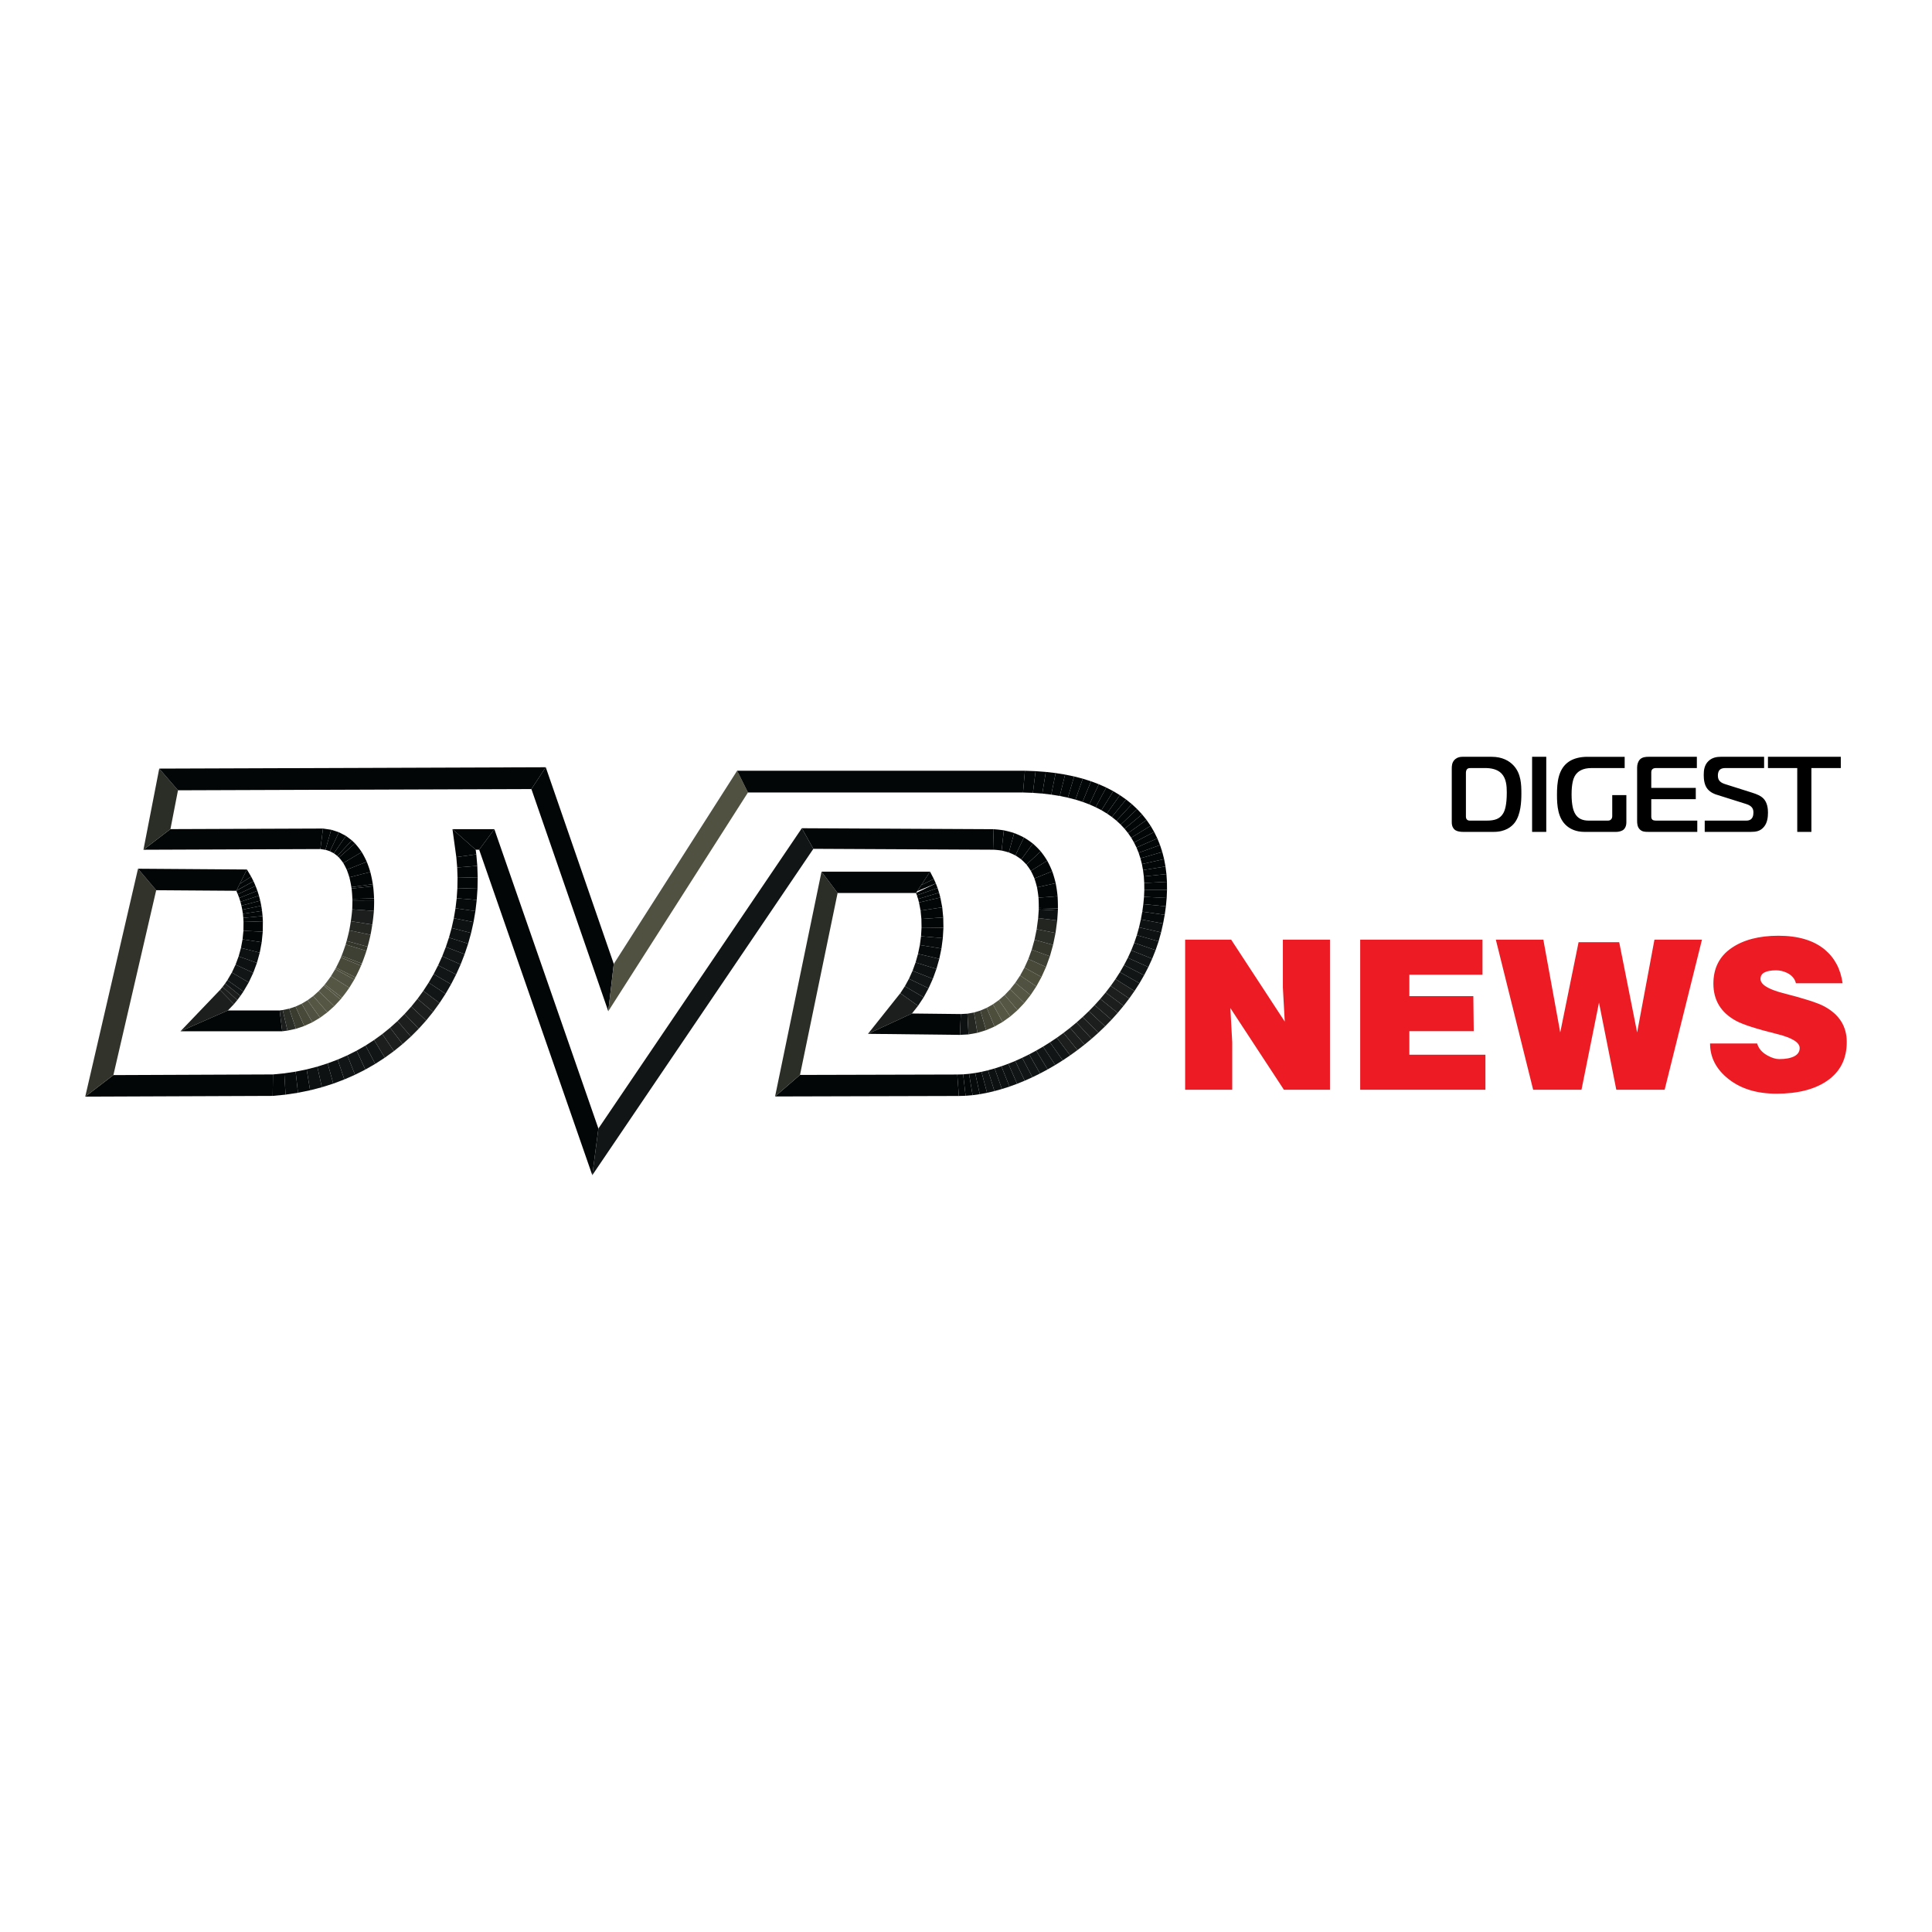 <?xml version="1.0" encoding="utf-8"?>
<!-- Generator: Adobe Illustrator 13.0.0, SVG Export Plug-In . SVG Version: 6.00 Build 14948)  -->
<!DOCTYPE svg PUBLIC "-//W3C//DTD SVG 1.0//EN" "http://www.w3.org/TR/2001/REC-SVG-20010904/DTD/svg10.dtd">
<svg version="1.0" id="Layer_1" xmlns="http://www.w3.org/2000/svg" xmlns:xlink="http://www.w3.org/1999/xlink" x="0px" y="0px"
	 width="192.756px" height="192.756px" viewBox="0 0 192.756 192.756" enable-background="new 0 0 192.756 192.756"
	 xml:space="preserve">
<g>
	<polygon fill-rule="evenodd" clip-rule="evenodd" fill="#FFFFFF" points="0,0 192.756,0 192.756,192.756 0,192.756 0,0 	"/>
	<path fill-rule="evenodd" clip-rule="evenodd" fill="#ED1C24" d="M122.836,93.753l5.344,8.17l-0.188-3.41v-4.76h4.699v14.969
		h-4.596l-5.343-8.15l0.188,3.41v4.74h-4.699V93.753H122.836L122.836,93.753z M148.201,108.723h-12.495V93.753h12.203v3.493h-7.297
		v2.141h6.383l0.041,3.494h-6.424v2.35h7.589V108.723L148.201,108.723z M161.549,94.003l1.788,9.003l1.726-9.252h4.74l-3.722,14.969
		h-4.823l-1.726-8.691l-1.747,8.691h-4.823l-3.722-14.969h4.74l1.685,9.252l1.829-9.003H161.549L161.549,94.003z M177.516,105.666
		c0.638,0,1.137-0.094,1.497-0.281c0.36-0.186,0.541-0.461,0.541-0.82c0-0.555-0.742-1.02-2.226-1.393
		c-2.078-0.514-3.457-0.957-4.137-1.332c-1.497-0.816-2.245-2.051-2.245-3.699c0-1.539,0.596-2.721,1.788-3.545
		c1.191-0.825,2.758-1.237,4.698-1.237c1.968,0,3.507,0.458,4.615,1.373c0.998,0.832,1.594,1.954,1.788,3.367h-4.657
		c-0.11-0.457-0.408-0.803-0.894-1.039c-0.347-0.166-0.707-0.25-1.081-0.25c-1.04,0-1.56,0.285-1.56,0.853
		c0,0.555,0.741,1.025,2.225,1.414c2.121,0.539,3.5,0.982,4.138,1.33c1.497,0.805,2.245,1.988,2.245,3.555
		c0,1.678-0.651,2.967-1.954,3.867c-1.247,0.859-2.932,1.289-5.052,1.289c-1.955,0-3.549-0.484-4.782-1.455
		s-1.851-2.156-1.851-3.555h4.699c0.138,0.498,0.484,0.9,1.039,1.205C176.781,105.549,177.169,105.666,177.516,105.666
		L177.516,105.666z"/>
	<polygon fill-rule="evenodd" clip-rule="evenodd" fill="#030607" points="35.1,83.841 33.659,85.402 33.82,85.557 35.415,84.145 
		35.1,83.841 	"/>
	<polygon fill-rule="evenodd" clip-rule="evenodd" fill="#030607" points="34.517,83.399 33.309,85.136 33.659,85.402 35.1,83.841 
		34.517,83.399 	"/>
	<polygon fill-rule="evenodd" clip-rule="evenodd" fill="#030607" points="33.818,83.034 32.916,84.93 33.309,85.136 34.517,83.399 
		33.818,83.034 	"/>
	<polygon fill-rule="evenodd" clip-rule="evenodd" fill="#030607" points="33.045,82.784 32.471,84.787 32.916,84.93 33.818,83.034 
		33.045,82.784 	"/>
	<polygon fill-rule="evenodd" clip-rule="evenodd" fill="#030607" points="32.224,82.664 31.965,84.712 32.471,84.787 
		33.045,82.784 32.224,82.664 	"/>
	<polygon fill-rule="evenodd" clip-rule="evenodd" fill="#030607" points="17.004,82.721 14.311,84.78 31.965,84.712 32.224,82.664 
		17.004,82.721 	"/>
	<polygon fill-rule="evenodd" clip-rule="evenodd" fill="#2B2E27" points="17.758,78.847 15.886,76.684 14.311,84.78 17.004,82.721 
		17.758,78.847 	"/>
	<polygon fill-rule="evenodd" clip-rule="evenodd" fill="#030607" points="53.018,78.723 54.451,76.548 15.886,76.684 
		17.758,78.847 53.018,78.723 	"/>
	<polygon fill-rule="evenodd" clip-rule="evenodd" fill="#030607" points="60.687,100.893 61.237,96.168 54.451,76.548 
		53.018,78.723 60.687,100.893 	"/>
	<polygon fill-rule="evenodd" clip-rule="evenodd" fill="#505140" points="74.623,79.066 73.542,76.897 61.237,96.168 
		60.687,100.893 74.623,79.066 	"/>
	<polygon fill-rule="evenodd" clip-rule="evenodd" fill="#030607" points="102.068,79.067 102.257,76.898 73.542,76.897 
		74.623,79.066 102.068,79.067 	"/>
	<polygon fill-rule="evenodd" clip-rule="evenodd" fill="#030607" points="103.055,79.103 103.32,76.938 102.257,76.898 
		102.068,79.067 103.055,79.103 	"/>
	<polygon fill-rule="evenodd" clip-rule="evenodd" fill="#030607" points="103.992,79.174 104.343,77.014 103.32,76.938 
		103.055,79.103 103.992,79.174 	"/>
	<polygon fill-rule="evenodd" clip-rule="evenodd" fill="#030607" points="104.885,79.278 105.325,77.128 104.343,77.014 
		103.992,79.174 104.885,79.278 	"/>
	<polygon fill-rule="evenodd" clip-rule="evenodd" fill="#030607" points="105.735,79.414 106.268,77.279 105.325,77.128 
		104.885,79.278 105.735,79.414 	"/>
	<polygon fill-rule="evenodd" clip-rule="evenodd" fill="#030607" points="106.539,79.581 107.17,77.467 106.268,77.279 
		105.735,79.414 106.539,79.581 	"/>
	<polygon fill-rule="evenodd" clip-rule="evenodd" fill="#030607" points="107.298,79.778 108.031,77.69 107.17,77.467 
		106.539,79.581 107.298,79.778 	"/>
	<polygon fill-rule="evenodd" clip-rule="evenodd" fill="#030607" points="108.011,80.002 108.853,77.95 108.031,77.69 
		107.298,79.778 108.011,80.002 	"/>
	<polygon fill-rule="evenodd" clip-rule="evenodd" fill="#030607" points="108.684,80.256 109.634,78.244 108.853,77.95 
		108.011,80.002 108.684,80.256 	"/>
	<polygon fill-rule="evenodd" clip-rule="evenodd" fill="#030607" points="109.31,80.534 110.374,78.572 109.634,78.244 
		108.684,80.256 109.31,80.534 	"/>
	<polygon fill-rule="evenodd" clip-rule="evenodd" fill="#030607" points="109.893,80.836 111.073,78.936 110.374,78.572 
		109.31,80.534 109.893,80.836 	"/>
	<polygon fill-rule="evenodd" clip-rule="evenodd" fill="#030607" points="110.434,81.163 111.731,79.333 111.073,78.936 
		109.893,80.836 110.434,81.163 	"/>
	<polygon fill-rule="evenodd" clip-rule="evenodd" fill="#030607" points="110.933,81.511 112.349,79.763 111.731,79.333 
		110.434,81.163 110.933,81.511 	"/>
	<polygon fill-rule="evenodd" clip-rule="evenodd" fill="#030607" points="111.394,81.882 112.924,80.226 112.349,79.763 
		110.933,81.511 111.394,81.882 	"/>
	<polygon fill-rule="evenodd" clip-rule="evenodd" fill="#030607" points="111.814,82.274 113.456,80.722 112.924,80.226 
		111.394,81.882 111.814,82.274 	"/>
	<polygon fill-rule="evenodd" clip-rule="evenodd" fill="#030607" points="112.199,82.688 113.945,81.248 113.456,80.722 
		111.814,82.274 112.199,82.688 	"/>
	<polygon fill-rule="evenodd" clip-rule="evenodd" fill="#030607" points="112.547,83.121 114.392,81.804 113.945,81.248 
		112.199,82.688 112.547,83.121 	"/>
	<polygon fill-rule="evenodd" clip-rule="evenodd" fill="#030607" points="112.861,83.578 114.795,82.39 114.392,81.804 
		112.547,83.121 112.861,83.578 	"/>
	<polygon fill-rule="evenodd" clip-rule="evenodd" fill="#030607" points="113.14,84.056 115.152,83.003 114.795,82.39 
		112.861,83.578 113.14,84.056 	"/>
	<polygon fill-rule="evenodd" clip-rule="evenodd" fill="#030607" points="113.388,84.559 115.467,83.644 115.152,83.003 
		113.14,84.056 113.388,84.559 	"/>
	<polygon fill-rule="evenodd" clip-rule="evenodd" fill="#030607" points="113.601,85.084 115.736,84.309 115.467,83.644 
		113.388,84.559 113.601,85.084 	"/>
	<polygon fill-rule="evenodd" clip-rule="evenodd" fill="#030607" points="113.78,85.636 115.962,84.999 115.736,84.309 
		113.601,85.084 113.78,85.636 	"/>
	<polygon fill-rule="evenodd" clip-rule="evenodd" fill="#030607" points="113.928,86.212 116.144,85.712 115.962,84.999 
		113.78,85.636 113.928,86.212 	"/>
	<polygon fill-rule="evenodd" clip-rule="evenodd" fill="#030607" points="114.039,86.812 116.281,86.448 116.144,85.712 
		113.928,86.212 114.039,86.812 	"/>
	<polygon fill-rule="evenodd" clip-rule="evenodd" fill="#030607" points="114.118,87.441 116.376,87.204 116.281,86.448 
		114.039,86.812 114.118,87.441 	"/>
	<polygon fill-rule="evenodd" clip-rule="evenodd" fill="#030607" points="114.16,88.096 116.427,87.98 116.376,87.204 
		114.118,87.441 114.16,88.096 	"/>
	<polygon fill-rule="evenodd" clip-rule="evenodd" fill="#030607" points="114.168,88.772 116.435,88.777 116.427,87.98 
		114.16,88.096 114.168,88.772 	"/>
	<polygon fill-rule="evenodd" clip-rule="evenodd" fill="#030607" points="114.138,89.477 116.4,89.592 116.435,88.777 
		114.168,88.772 114.138,89.477 	"/>
	<polygon fill-rule="evenodd" clip-rule="evenodd" fill="#030607" points="114.07,90.207 116.323,90.424 116.4,89.592 
		114.138,89.477 114.07,90.207 	"/>
	<polygon fill-rule="evenodd" clip-rule="evenodd" fill="#060A0A" points="113.966,90.955 116.205,91.275 116.323,90.424 
		114.07,90.207 113.966,90.955 	"/>
	<polygon fill-rule="evenodd" clip-rule="evenodd" fill="#060A0A" points="113.822,91.729 116.044,92.142 116.205,91.275 
		113.966,90.955 113.822,91.729 	"/>
	<polygon fill-rule="evenodd" clip-rule="evenodd" fill="#0D1111" points="113.643,92.52 115.842,93.028 116.044,92.142 
		113.822,91.729 113.643,92.52 	"/>
	<polygon fill-rule="evenodd" clip-rule="evenodd" fill="#0D1111" points="113.423,93.305 115.593,93.919 115.842,93.028 
		113.643,92.52 113.423,93.305 	"/>
	<polygon fill-rule="evenodd" clip-rule="evenodd" fill="#0D1111" points="113.164,94.067 115.296,94.794 115.593,93.919 
		113.423,93.305 113.164,94.067 	"/>
	<polygon fill-rule="evenodd" clip-rule="evenodd" fill="#111515" points="112.863,94.821 114.954,95.65 115.296,94.794 
		113.164,94.067 112.863,94.821 	"/>
	<polygon fill-rule="evenodd" clip-rule="evenodd" fill="#111515" points="112.524,95.559 114.57,96.487 114.954,95.65 
		112.863,94.821 112.524,95.559 	"/>
	<polygon fill-rule="evenodd" clip-rule="evenodd" fill="#111515" points="112.148,96.284 114.146,97.303 114.57,96.487 
		112.524,95.559 112.148,96.284 	"/>
	<polygon fill-rule="evenodd" clip-rule="evenodd" fill="#111515" points="111.736,96.995 113.686,98.1 114.146,97.303 
		112.148,96.284 111.736,96.995 	"/>
	<polygon fill-rule="evenodd" clip-rule="evenodd" fill="#111515" points="111.294,97.684 113.188,98.873 113.686,98.1 
		111.736,96.995 111.294,97.684 	"/>
	<polygon fill-rule="evenodd" clip-rule="evenodd" fill="#1B1E1C" points="110.815,98.363 112.659,99.625 113.188,98.873 
		111.294,97.684 110.815,98.363 	"/>
	<polygon fill-rule="evenodd" clip-rule="evenodd" fill="#1B1E1C" points="110.312,99.02 112.098,100.355 112.659,99.625 
		110.815,98.363 110.312,99.02 	"/>
	<polygon fill-rule="evenodd" clip-rule="evenodd" fill="#1B1E1C" points="109.775,99.66 111.509,101.061 112.098,100.355 
		110.312,99.02 109.775,99.66 	"/>
	<polygon fill-rule="evenodd" clip-rule="evenodd" fill="#1B1E1C" points="109.215,100.281 110.894,101.742 111.509,101.061 
		109.775,99.66 109.215,100.281 	"/>
	<polygon fill-rule="evenodd" clip-rule="evenodd" fill="#1B1E1C" points="108.632,100.881 110.254,102.4 110.894,101.742 
		109.215,100.281 108.632,100.881 	"/>
	<polygon fill-rule="evenodd" clip-rule="evenodd" fill="#1B1E1C" points="108.023,101.463 109.592,103.031 110.254,102.4 
		108.632,100.881 108.023,101.463 	"/>
	<polygon fill-rule="evenodd" clip-rule="evenodd" fill="#1B1E1C" points="107.402,102.014 108.91,103.639 109.592,103.031 
		108.023,101.463 107.402,102.014 	"/>
	<polygon fill-rule="evenodd" clip-rule="evenodd" fill="#1B1E1C" points="106.76,102.547 108.212,104.217 108.91,103.639 
		107.402,102.014 106.76,102.547 	"/>
	<polygon fill-rule="evenodd" clip-rule="evenodd" fill="#1B1E1C" points="106.106,103.053 107.497,104.77 108.212,104.217 
		106.76,102.547 106.106,103.053 	"/>
	<polygon fill-rule="evenodd" clip-rule="evenodd" fill="#1B1E1C" points="105.437,103.535 106.77,105.295 107.497,104.77 
		106.106,103.053 105.437,103.535 	"/>
	<polygon fill-rule="evenodd" clip-rule="evenodd" fill="#111515" points="104.756,103.992 106.03,105.791 106.77,105.295 
		105.437,103.535 104.756,103.992 	"/>
	<polygon fill-rule="evenodd" clip-rule="evenodd" fill="#111515" points="104.068,104.422 105.282,106.258 106.03,105.791 
		104.756,103.992 104.068,104.422 	"/>
	<polygon fill-rule="evenodd" clip-rule="evenodd" fill="#111515" points="103.378,104.82 104.526,106.695 105.282,106.258 
		104.068,104.422 103.378,104.82 	"/>
	<polygon fill-rule="evenodd" clip-rule="evenodd" fill="#111515" points="102.679,105.195 103.767,107.102 104.526,106.695 
		103.378,104.82 102.679,105.195 	"/>
	<polygon fill-rule="evenodd" clip-rule="evenodd" fill="#111515" points="101.982,105.537 103.004,107.477 103.767,107.102 
		102.679,105.195 101.982,105.537 	"/>
	<polygon fill-rule="evenodd" clip-rule="evenodd" fill="#111515" points="101.289,105.85 102.239,107.82 103.004,107.477 
		101.982,105.537 101.289,105.85 	"/>
	<polygon fill-rule="evenodd" clip-rule="evenodd" fill="#111515" points="100.599,106.131 101.477,108.131 102.239,107.82 
		101.289,105.85 100.599,106.131 	"/>
	<polygon fill-rule="evenodd" clip-rule="evenodd" fill="#0D1111" points="99.909,106.381 100.718,108.408 101.477,108.131 
		100.599,106.131 99.909,106.381 	"/>
	<polygon fill-rule="evenodd" clip-rule="evenodd" fill="#0D1111" points="99.238,106.598 99.963,108.65 100.718,108.408 
		99.909,106.381 99.238,106.598 	"/>
	<polygon fill-rule="evenodd" clip-rule="evenodd" fill="#0D1111" points="98.572,106.783 99.217,108.859 99.963,108.65 
		99.238,106.598 98.572,106.783 	"/>
	<polygon fill-rule="evenodd" clip-rule="evenodd" fill="#0D1111" points="97.924,106.936 98.479,109.031 99.217,108.859 
		98.572,106.783 97.924,106.936 	"/>
	<polygon fill-rule="evenodd" clip-rule="evenodd" fill="#060A0A" points="97.293,107.053 97.752,109.168 98.479,109.031 
		97.924,106.936 97.293,107.053 	"/>
	<polygon fill-rule="evenodd" clip-rule="evenodd" fill="#060A0A" points="96.683,107.137 97.038,109.266 97.752,109.168 
		97.293,107.053 96.683,107.137 	"/>
	<polygon fill-rule="evenodd" clip-rule="evenodd" fill="#030607" points="96.095,107.188 96.339,109.326 97.038,109.266 
		96.683,107.137 96.095,107.188 	"/>
	<polygon fill-rule="evenodd" clip-rule="evenodd" fill="#030607" points="95.509,107.205 95.667,109.346 96.339,109.326 
		96.095,107.188 95.509,107.205 	"/>
	<polygon fill-rule="evenodd" clip-rule="evenodd" fill="#030607" points="79.816,107.246 77.329,109.395 95.667,109.346 
		95.509,107.205 79.816,107.246 	"/>
	<polygon fill-rule="evenodd" clip-rule="evenodd" fill="#2B2E27" points="83.568,89.095 81.964,86.964 77.329,109.395 
		79.816,107.246 83.568,89.095 	"/>
	<polygon fill-rule="evenodd" clip-rule="evenodd" fill="#030607" points="91.512,88.912 93.369,88.139 93.17,87.696 91.911,88.304 
		91.512,88.912 	"/>
	<polygon fill-rule="evenodd" clip-rule="evenodd" fill="#030607" points="91.911,88.304 93.17,87.696 92.792,86.964 92.792,86.964 
		91.911,88.304 	"/>
	<polygon fill-rule="evenodd" clip-rule="evenodd" fill="#030607" points="91.391,89.095 92.792,86.964 81.964,86.964 
		83.568,89.095 91.391,89.095 	"/>
	<polygon fill-rule="evenodd" clip-rule="evenodd" fill="#030607" points="91.479,89.327 93.542,88.595 93.369,88.139 
		91.391,89.095 91.479,89.327 	"/>
	<polygon fill-rule="evenodd" clip-rule="evenodd" fill="#030607" points="91.597,89.692 93.693,89.063 93.542,88.595 
		91.479,89.327 91.597,89.692 	"/>
	<polygon fill-rule="evenodd" clip-rule="evenodd" fill="#030607" points="91.689,90.041 93.82,89.542 93.693,89.063 91.597,89.692 
		91.689,90.041 	"/>
	<polygon fill-rule="evenodd" clip-rule="evenodd" fill="#030607" points="91.845,90.854 94.007,90.524 93.82,89.542 91.689,90.041 
		91.845,90.854 	"/>
	<polygon fill-rule="evenodd" clip-rule="evenodd" fill="#030607" points="91.927,91.68 94.108,91.535 94.007,90.524 91.845,90.854 
		91.927,91.68 	"/>
	<polygon fill-rule="evenodd" clip-rule="evenodd" fill="#030607" points="91.943,92.534 94.127,92.562 94.108,91.535 91.927,91.68 
		91.943,92.534 	"/>
	<polygon fill-rule="evenodd" clip-rule="evenodd" fill="#030607" points="91.891,93.407 94.065,93.6 94.127,92.562 91.943,92.534 
		91.891,93.407 	"/>
	<polygon fill-rule="evenodd" clip-rule="evenodd" fill="#060A0A" points="91.773,94.286 93.927,94.637 94.065,93.6 91.891,93.407 
		91.773,94.286 	"/>
	<polygon fill-rule="evenodd" clip-rule="evenodd" fill="#060A0A" points="91.591,95.162 93.713,95.664 93.927,94.637 
		91.773,94.286 91.591,95.162 	"/>
	<polygon fill-rule="evenodd" clip-rule="evenodd" fill="#0D1111" points="91.347,96.025 93.427,96.673 93.713,95.664 
		91.591,95.162 91.347,96.025 	"/>
	<polygon fill-rule="evenodd" clip-rule="evenodd" fill="#0D1111" points="91.045,96.856 93.07,97.656 93.427,96.673 91.347,96.025 
		91.045,96.856 	"/>
	<polygon fill-rule="evenodd" clip-rule="evenodd" fill="#111515" points="90.687,97.652 92.645,98.602 93.07,97.656 91.045,96.856 
		90.687,97.652 	"/>
	<polygon fill-rule="evenodd" clip-rule="evenodd" fill="#111515" points="90.277,98.402 92.153,99.504 92.645,98.602 
		90.687,97.652 90.277,98.402 	"/>
	<polygon fill-rule="evenodd" clip-rule="evenodd" fill="#111515" points="89.822,99.094 91.595,100.348 92.153,99.504 
		90.277,98.402 89.822,99.094 	"/>
	<polygon fill-rule="evenodd" clip-rule="evenodd" fill="#1B1E1C" points="86.598,103.146 90.985,101.117 91.595,100.348 
		89.822,99.094 86.598,103.146 	"/>
	<polygon fill-rule="evenodd" clip-rule="evenodd" fill="#030607" points="95.779,103.25 95.859,101.172 90.985,101.117 
		86.598,103.146 95.779,103.25 	"/>
	<polygon fill-rule="evenodd" clip-rule="evenodd" fill="#0D1111" points="96.629,103.203 96.521,101.135 95.859,101.172 
		95.779,103.25 96.629,103.203 	"/>
	<polygon fill-rule="evenodd" clip-rule="evenodd" fill="#252822" points="97.517,103.045 97.171,101.018 96.521,101.135 
		96.629,103.203 97.517,103.045 	"/>
	<polygon fill-rule="evenodd" clip-rule="evenodd" fill="#34362C" points="98.384,102.781 97.814,100.822 97.171,101.018 
		97.517,103.045 98.384,102.781 	"/>
	<polygon fill-rule="evenodd" clip-rule="evenodd" fill="#424335" points="99.223,102.42 98.446,100.551 97.814,100.822 
		98.384,102.781 99.223,102.42 	"/>
	<polygon fill-rule="evenodd" clip-rule="evenodd" fill="#4E4E3D" points="100.028,101.961 99.064,100.199 98.446,100.551 
		99.223,102.42 100.028,101.961 	"/>
	<polygon fill-rule="evenodd" clip-rule="evenodd" fill="#565644" points="100.794,101.416 99.664,99.773 99.064,100.199 
		100.028,101.961 100.794,101.416 	"/>
	<polygon fill-rule="evenodd" clip-rule="evenodd" fill="#565644" points="101.518,100.785 100.239,99.27 99.664,99.773 
		100.794,101.416 101.518,100.785 	"/>
	<polygon fill-rule="evenodd" clip-rule="evenodd" fill="#565644" points="102.193,100.074 100.787,98.693 100.239,99.27 
		101.518,100.785 102.193,100.074 	"/>
	<polygon fill-rule="evenodd" clip-rule="evenodd" fill="#565644" points="102.821,99.283 101.302,98.045 100.787,98.693 
		102.193,100.074 102.821,99.283 	"/>
	<polygon fill-rule="evenodd" clip-rule="evenodd" fill="#505140" points="103.394,98.418 101.779,97.324 101.302,98.045 
		102.821,99.283 103.394,98.418 	"/>
	<polygon fill-rule="evenodd" clip-rule="evenodd" fill="#4E4E3D" points="103.908,97.48 102.213,96.534 101.779,97.324 
		103.394,98.418 103.908,97.48 	"/>
	<polygon fill-rule="evenodd" clip-rule="evenodd" fill="#49493A" points="104.36,96.478 102.6,95.676 102.213,96.534 
		103.908,97.48 104.36,96.478 	"/>
	<polygon fill-rule="evenodd" clip-rule="evenodd" fill="#3E4034" points="104.748,95.408 102.935,94.751 102.6,95.676 
		104.36,96.478 104.748,95.408 	"/>
	<polygon fill-rule="evenodd" clip-rule="evenodd" fill="#34362C" points="105.066,94.274 103.213,93.762 102.935,94.751 
		104.748,95.408 105.066,94.274 	"/>
	<polygon fill-rule="evenodd" clip-rule="evenodd" fill="#2B2E27" points="105.312,93.083 103.429,92.71 103.213,93.762 
		105.066,94.274 105.312,93.083 	"/>
	<polygon fill-rule="evenodd" clip-rule="evenodd" fill="#232521" points="105.479,91.831 103.578,91.597 103.429,92.71 
		105.312,93.083 105.479,91.831 	"/>
	<polygon fill-rule="evenodd" clip-rule="evenodd" fill="#0D1111" points="105.547,90.838 103.637,90.735 103.578,91.597 
		105.479,91.831 105.547,90.838 	"/>
	<polygon fill-rule="evenodd" clip-rule="evenodd" fill="#030607" points="105.549,90.634 103.638,90.587 103.637,90.735 
		105.547,90.838 105.549,90.634 	"/>
	<polygon fill-rule="evenodd" clip-rule="evenodd" fill="#030607" points="105.516,89.417 103.611,89.562 103.619,89.709 
		103.626,89.855 103.631,90.002 103.635,90.148 103.638,90.294 103.639,90.44 103.638,90.587 105.549,90.634 105.549,90.454 
		105.548,90.296 105.545,90.132 105.54,89.95 105.535,89.801 105.527,89.635 105.516,89.417 	"/>
	<polygon fill-rule="evenodd" clip-rule="evenodd" fill="#030607" points="105.327,88.117 103.462,88.533 103.486,88.662 
		103.508,88.79 103.528,88.917 103.548,89.045 103.565,89.173 103.582,89.302 103.597,89.431 103.611,89.562 105.516,89.417 
		105.495,89.229 105.477,89.069 105.459,88.928 105.438,88.773 105.412,88.604 105.391,88.476 105.364,88.325 105.327,88.117 	"/>
	<polygon fill-rule="evenodd" clip-rule="evenodd" fill="#030607" points="104.979,86.926 103.203,87.644 103.24,87.754 
		103.311,87.974 103.375,88.195 103.405,88.307 103.434,88.419 103.462,88.533 105.327,88.117 105.281,87.932 105.248,87.806 
		105.206,87.648 105.132,87.392 105.049,87.132 104.979,86.926 	"/>
	<polygon fill-rule="evenodd" clip-rule="evenodd" fill="#030607" points="104.48,85.867 102.849,86.889 102.945,87.074 
		103.036,87.26 103.122,87.449 103.203,87.644 104.979,86.926 104.856,86.635 104.747,86.394 104.634,86.16 104.48,85.867 	"/>
	<polygon fill-rule="evenodd" clip-rule="evenodd" fill="#030607" points="103.831,84.939 102.409,86.26 102.526,86.413 
		102.638,86.567 102.744,86.725 102.849,86.889 104.48,85.867 104.312,85.601 104.174,85.397 104.024,85.19 103.831,84.939 	"/>
	<polygon fill-rule="evenodd" clip-rule="evenodd" fill="#030607" points="103.05,84.164 101.894,85.748 102.028,85.871 
		102.159,85.996 102.284,86.125 102.409,86.26 103.831,84.939 103.626,84.716 103.452,84.538 103.276,84.369 103.05,84.164 	"/>
	<polygon fill-rule="evenodd" clip-rule="evenodd" fill="#030607" points="102.158,83.555 101.306,85.347 101.458,85.441 
		101.604,85.538 101.749,85.64 101.894,85.748 103.05,84.164 102.807,83.981 102.613,83.844 102.412,83.711 102.158,83.555 	"/>
	<polygon fill-rule="evenodd" clip-rule="evenodd" fill="#030607" points="101.187,83.116 100.649,85.051 100.816,85.118 
		100.98,85.189 101.143,85.265 101.306,85.347 102.158,83.555 101.893,83.421 101.674,83.318 101.457,83.225 101.187,83.116 	"/>
	<polygon fill-rule="evenodd" clip-rule="evenodd" fill="#030607" points="100.156,82.843 99.928,84.86 100.111,84.901 
		100.291,84.946 100.469,84.996 100.649,85.051 101.187,83.116 100.902,83.028 100.67,82.964 100.442,82.907 100.156,82.843 	"/>
	<polygon fill-rule="evenodd" clip-rule="evenodd" fill="#030607" points="99.094,82.728 99.153,84.776 99.349,84.79 99.541,84.809 
		99.733,84.832 99.928,84.86 100.156,82.843 99.859,82.8 99.618,82.771 99.38,82.749 99.094,82.728 	"/>
	<polygon fill-rule="evenodd" clip-rule="evenodd" fill="#030607" points="79.997,82.633 81.149,84.687 99.153,84.776 
		99.094,82.728 79.997,82.633 	"/>
	<polygon fill-rule="evenodd" clip-rule="evenodd" fill="#111515" points="59.703,112.594 59.093,117.25 81.149,84.687 
		79.997,82.633 59.703,112.594 	"/>
	<polygon fill-rule="evenodd" clip-rule="evenodd" fill="#030607" points="49.322,82.728 47.806,84.776 59.093,117.25 
		59.703,112.594 49.322,82.728 	"/>
	<polygon fill-rule="evenodd" clip-rule="evenodd" fill="#030607" points="45.143,82.728 47.459,84.776 47.806,84.776 
		49.322,82.728 45.143,82.728 	"/>
	<polygon fill-rule="evenodd" clip-rule="evenodd" fill="#030607" points="45.526,85.514 47.522,85.236 47.459,84.776 
		45.143,82.728 45.526,85.514 	"/>
	<polygon fill-rule="evenodd" clip-rule="evenodd" fill="#030607" points="45.614,86.55 47.621,86.385 47.522,85.236 45.526,85.514 
		45.614,86.55 	"/>
	<polygon fill-rule="evenodd" clip-rule="evenodd" fill="#030607" points="45.649,87.581 47.66,87.527 47.621,86.385 45.614,86.55 
		45.649,87.581 	"/>
	<polygon fill-rule="evenodd" clip-rule="evenodd" fill="#030607" points="45.632,88.604 47.641,88.663 47.66,87.527 45.649,87.581 
		45.632,88.604 	"/>
	<polygon fill-rule="evenodd" clip-rule="evenodd" fill="#030607" points="45.564,89.617 47.564,89.788 47.641,88.663 
		45.632,88.604 45.564,89.617 	"/>
	<polygon fill-rule="evenodd" clip-rule="evenodd" fill="#060A0A" points="45.445,90.618 47.432,90.902 47.564,89.788 
		45.564,89.617 45.445,90.618 	"/>
	<polygon fill-rule="evenodd" clip-rule="evenodd" fill="#060A0A" points="45.276,91.609 47.245,92.001 47.432,90.902 
		45.445,90.618 45.276,91.609 	"/>
	<polygon fill-rule="evenodd" clip-rule="evenodd" fill="#0D1111" points="45.058,92.584 47.002,93.086 47.245,92.001 
		45.276,91.609 45.058,92.584 	"/>
	<polygon fill-rule="evenodd" clip-rule="evenodd" fill="#0D1111" points="44.792,93.543 46.706,94.152 47.002,93.086 
		45.058,92.584 44.792,93.543 	"/>
	<polygon fill-rule="evenodd" clip-rule="evenodd" fill="#0D1111" points="44.478,94.484 46.357,95.199 46.706,94.152 
		44.792,93.543 44.478,94.484 	"/>
	<polygon fill-rule="evenodd" clip-rule="evenodd" fill="#111515" points="44.119,95.405 45.957,96.225 46.357,95.199 
		44.478,94.484 44.119,95.405 	"/>
	<polygon fill-rule="evenodd" clip-rule="evenodd" fill="#111515" points="43.711,96.309 45.505,97.227 45.957,96.225 
		44.119,95.405 43.711,96.309 	"/>
	<polygon fill-rule="evenodd" clip-rule="evenodd" fill="#111515" points="43.262,97.184 45.004,98.203 45.505,97.227 
		43.711,96.309 43.262,97.184 	"/>
	<polygon fill-rule="evenodd" clip-rule="evenodd" fill="#111515" points="42.768,98.035 44.453,99.152 45.004,98.203 
		43.262,97.184 42.768,98.035 	"/>
	<polygon fill-rule="evenodd" clip-rule="evenodd" fill="#111515" points="42.23,98.861 43.854,100.072 44.453,99.152 
		42.768,98.035 42.23,98.861 	"/>
	<polygon fill-rule="evenodd" clip-rule="evenodd" fill="#1B1E1C" points="41.651,99.658 43.208,100.961 43.854,100.072 
		42.23,98.861 41.651,99.658 	"/>
	<polygon fill-rule="evenodd" clip-rule="evenodd" fill="#1B1E1C" points="41.029,100.428 42.516,101.816 43.208,100.961 
		41.651,99.658 41.029,100.428 	"/>
	<polygon fill-rule="evenodd" clip-rule="evenodd" fill="#1B1E1C" points="40.365,101.164 41.778,102.637 42.516,101.816 
		41.029,100.428 40.365,101.164 	"/>
	<polygon fill-rule="evenodd" clip-rule="evenodd" fill="#1B1E1C" points="39.665,101.867 40.996,103.42 41.778,102.637 
		40.365,101.164 39.665,101.867 	"/>
	<polygon fill-rule="evenodd" clip-rule="evenodd" fill="#1B1E1C" points="38.923,102.533 40.17,104.164 40.996,103.42 
		39.665,101.867 38.923,102.533 	"/>
	<polygon fill-rule="evenodd" clip-rule="evenodd" fill="#1B1E1C" points="38.143,103.166 39.302,104.867 40.17,104.164 
		38.923,102.533 38.143,103.166 	"/>
	<polygon fill-rule="evenodd" clip-rule="evenodd" fill="#1B1E1C" points="37.325,103.76 38.392,105.527 39.302,104.867 
		38.143,103.166 37.325,103.76 	"/>
	<polygon fill-rule="evenodd" clip-rule="evenodd" fill="#111515" points="36.472,104.311 37.441,106.143 38.392,105.527 
		37.325,103.76 36.472,104.311 	"/>
	<polygon fill-rule="evenodd" clip-rule="evenodd" fill="#111515" points="35.579,104.824 36.451,106.711 37.441,106.143 
		36.472,104.311 35.579,104.824 	"/>
	<polygon fill-rule="evenodd" clip-rule="evenodd" fill="#111515" points="34.652,105.291 35.421,107.229 36.451,106.711 
		35.579,104.824 34.652,105.291 	"/>
	<polygon fill-rule="evenodd" clip-rule="evenodd" fill="#111515" points="33.689,105.715 34.355,107.697 35.421,107.229 
		34.652,105.291 33.689,105.715 	"/>
	<polygon fill-rule="evenodd" clip-rule="evenodd" fill="#0D1111" points="32.692,106.09 33.251,108.113 34.355,107.697 
		33.689,105.715 32.692,106.09 	"/>
	<polygon fill-rule="evenodd" clip-rule="evenodd" fill="#0D1111" points="31.661,106.418 32.112,108.475 33.251,108.113 
		32.692,106.09 31.661,106.418 	"/>
	<polygon fill-rule="evenodd" clip-rule="evenodd" fill="#0D1111" points="30.596,106.693 30.938,108.779 32.112,108.475 
		31.661,106.418 30.596,106.693 	"/>
	<polygon fill-rule="evenodd" clip-rule="evenodd" fill="#060A0A" points="29.496,106.918 29.73,109.025 30.938,108.779 
		30.596,106.693 29.496,106.918 	"/>
	<polygon fill-rule="evenodd" clip-rule="evenodd" fill="#060A0A" points="28.365,107.086 28.491,109.213 29.73,109.025 
		29.496,106.918 28.365,107.086 	"/>
	<polygon fill-rule="evenodd" clip-rule="evenodd" fill="#030607" points="27.234,107.197 27.207,109.338 28.491,109.213 
		28.365,107.086 27.234,107.197 	"/>
	<polygon fill-rule="evenodd" clip-rule="evenodd" fill="#030607" points="11.313,107.262 8.504,109.412 27.207,109.338 
		27.234,107.197 11.313,107.262 	"/>
	<polygon fill-rule="evenodd" clip-rule="evenodd" fill="#32332A" points="15.584,88.817 13.769,86.673 8.504,109.412 
		11.313,107.262 15.584,88.817 	"/>
	<polygon fill-rule="evenodd" clip-rule="evenodd" fill="#030607" points="23.917,88.189 25.059,87.464 24.637,86.75 24.637,86.75 
		23.917,88.189 	"/>
	<polygon fill-rule="evenodd" clip-rule="evenodd" fill="#030607" points="23.576,88.874 24.637,86.75 13.769,86.673 15.584,88.817 
		23.576,88.874 	"/>
	<polygon fill-rule="evenodd" clip-rule="evenodd" fill="#030607" points="23.582,88.862 25.293,87.92 25.059,87.464 23.917,88.189 
		23.582,88.862 	"/>
	<polygon fill-rule="evenodd" clip-rule="evenodd" fill="#030607" points="23.729,89.223 25.5,88.39 25.293,87.92 23.576,88.874 
		23.729,89.223 	"/>
	<polygon fill-rule="evenodd" clip-rule="evenodd" fill="#030607" points="23.869,89.592 25.681,88.87 25.5,88.39 23.729,89.223 
		23.869,89.592 	"/>
	<polygon fill-rule="evenodd" clip-rule="evenodd" fill="#030607" points="23.988,89.97 25.835,89.36 25.681,88.87 23.869,89.592 
		23.988,89.97 	"/>
	<polygon fill-rule="evenodd" clip-rule="evenodd" fill="#030607" points="24.088,90.361 25.964,89.859 25.835,89.36 23.988,89.97 
		24.088,90.361 	"/>
	<polygon fill-rule="evenodd" clip-rule="evenodd" fill="#030607" points="24.17,90.761 26.067,90.365 25.964,89.859 24.088,90.361 
		24.17,90.761 	"/>
	<polygon fill-rule="evenodd" clip-rule="evenodd" fill="#030607" points="24.232,91.169 26.145,90.877 26.067,90.365 24.17,90.761 
		24.232,91.169 	"/>
	<polygon fill-rule="evenodd" clip-rule="evenodd" fill="#030607" points="24.274,91.58 26.198,91.394 26.145,90.877 24.232,91.169 
		24.274,91.58 	"/>
	<polygon fill-rule="evenodd" clip-rule="evenodd" fill="#030607" points="24.297,91.982 26.228,91.915 26.198,91.394 24.274,91.58 
		24.297,91.982 	"/>
	<polygon fill-rule="evenodd" clip-rule="evenodd" fill="#030607" points="24.287,92.857 26.215,92.961 26.228,91.915 
		24.297,91.982 24.287,92.857 	"/>
	<polygon fill-rule="evenodd" clip-rule="evenodd" fill="#030607" points="24.2,93.717 26.11,94.009 26.215,92.961 24.287,92.857 
		24.2,93.717 	"/>
	<polygon fill-rule="evenodd" clip-rule="evenodd" fill="#060A0A" points="24.04,94.575 25.915,95.047 26.11,94.009 24.2,93.717 
		24.04,94.575 	"/>
	<polygon fill-rule="evenodd" clip-rule="evenodd" fill="#0D1111" points="23.806,95.419 25.633,96.067 25.915,95.047 24.04,94.575 
		23.806,95.419 	"/>
	<polygon fill-rule="evenodd" clip-rule="evenodd" fill="#0D1111" points="23.502,96.241 25.266,97.061 25.633,96.067 
		23.806,95.419 23.502,96.241 	"/>
	<polygon fill-rule="evenodd" clip-rule="evenodd" fill="#111515" points="23.133,97.026 24.815,98.018 25.266,97.061 
		23.502,96.241 23.133,97.026 	"/>
	<polygon fill-rule="evenodd" clip-rule="evenodd" fill="#111515" points="22.686,97.791 24.284,98.928 24.815,98.018 
		23.133,97.026 22.686,97.791 	"/>
	<polygon fill-rule="evenodd" clip-rule="evenodd" fill="#111515" points="22.461,98.121 23.988,99.361 24.284,98.928 
		22.686,97.791 22.461,98.121 	"/>
	<polygon fill-rule="evenodd" clip-rule="evenodd" fill="#1B1E1C" points="22.205,98.461 23.673,99.781 23.988,99.361 
		22.461,98.121 22.205,98.461 	"/>
	<polygon fill-rule="evenodd" clip-rule="evenodd" fill="#1B1E1C" points="21.952,98.768 23.338,100.186 23.673,99.781 
		22.205,98.461 21.952,98.768 	"/>
	<polygon fill-rule="evenodd" clip-rule="evenodd" fill="#1B1E1C" points="18.004,102.891 22.738,100.812 23.338,100.186 
		21.952,98.768 18.004,102.891 	"/>
	<polygon fill-rule="evenodd" clip-rule="evenodd" fill="#030607" points="28.157,102.891 27.898,100.812 22.738,100.812 
		18.004,102.891 28.157,102.891 	"/>
	<polygon fill-rule="evenodd" clip-rule="evenodd" fill="#1B1E1C" points="28.679,102.824 28.208,100.771 27.898,100.812 
		28.157,102.891 28.679,102.824 	"/>
	<polygon fill-rule="evenodd" clip-rule="evenodd" fill="#2B2E27" points="29.519,102.645 28.854,100.633 28.208,100.771 
		28.679,102.824 29.519,102.645 	"/>
	<polygon fill-rule="evenodd" clip-rule="evenodd" fill="#3A3C30" points="30.358,102.363 29.484,100.424 28.854,100.633 
		29.519,102.645 30.358,102.363 	"/>
	<polygon fill-rule="evenodd" clip-rule="evenodd" fill="#49493A" points="31.167,101.99 30.095,100.141 29.484,100.424 
		30.358,102.363 31.167,101.99 	"/>
	<polygon fill-rule="evenodd" clip-rule="evenodd" fill="#505140" points="31.935,101.535 30.686,99.791 30.095,100.141 
		31.167,101.99 31.935,101.535 	"/>
	<polygon fill-rule="evenodd" clip-rule="evenodd" fill="#565644" points="32.662,100.998 31.252,99.373 30.686,99.791 
		31.935,101.535 32.662,100.998 	"/>
	<polygon fill-rule="evenodd" clip-rule="evenodd" fill="#565644" points="33.346,100.387 31.794,98.887 31.252,99.373 
		32.662,100.998 33.346,100.387 	"/>
	<polygon fill-rule="evenodd" clip-rule="evenodd" fill="#565644" points="33.97,99.719 32.308,98.338 31.794,98.887 
		33.346,100.387 33.97,99.719 	"/>
	<polygon fill-rule="evenodd" clip-rule="evenodd" fill="#565644" points="34.121,99.531 32.402,98.223 32.308,98.338 33.97,99.719 
		34.121,99.531 	"/>
	<polygon fill-rule="evenodd" clip-rule="evenodd" fill="#565644" points="34.85,98.549 33.018,97.395 32.933,97.516 32.847,97.635 
		32.76,97.756 32.673,97.873 32.584,97.99 32.494,98.105 32.402,98.223 34.121,99.531 34.217,99.41 34.327,99.268 34.421,99.145 
		34.529,99 34.621,98.873 34.729,98.721 34.85,98.549 	"/>
	<polygon fill-rule="evenodd" clip-rule="evenodd" fill="#505140" points="35.346,97.732 33.447,96.688 33.018,97.395 34.85,98.549 
		35.346,97.732 	"/>
	<polygon fill-rule="evenodd" clip-rule="evenodd" fill="#4E4E3D" points="35.462,97.512 33.522,96.544 33.447,96.688 
		35.346,97.732 35.462,97.512 	"/>
	<polygon fill-rule="evenodd" clip-rule="evenodd" fill="#49493A" points="36.019,96.352 34.015,95.521 33.948,95.67 33.88,95.817 
		33.812,95.964 33.741,96.11 33.67,96.254 33.597,96.399 33.522,96.544 35.462,97.512 35.542,97.357 35.619,97.203 35.696,97.047 
		35.782,96.868 35.854,96.717 35.932,96.545 36.019,96.352 	"/>
	<polygon fill-rule="evenodd" clip-rule="evenodd" fill="#424335" points="36.104,96.139 34.079,95.36 34.015,95.521 36.019,96.352 
		36.104,96.139 	"/>
	<polygon fill-rule="evenodd" clip-rule="evenodd" fill="#3E4034" points="36.56,94.864 34.485,94.229 34.431,94.393 34.375,94.556 
		34.319,94.718 34.261,94.879 34.202,95.04 34.141,95.2 34.079,95.36 36.104,96.139 36.177,95.95 36.237,95.791 36.304,95.608 
		36.365,95.438 36.424,95.27 36.492,95.069 36.56,94.864 	"/>
	<polygon fill-rule="evenodd" clip-rule="evenodd" fill="#34362C" points="36.676,94.454 34.583,93.878 34.535,94.053 
		34.485,94.229 36.56,94.864 36.625,94.634 36.676,94.454 	"/>
	<polygon fill-rule="evenodd" clip-rule="evenodd" fill="#32332A" points="36.97,93.265 34.846,92.82 34.805,92.998 34.764,93.175 
		34.721,93.352 34.677,93.527 34.631,93.703 34.583,93.878 36.676,94.454 36.73,94.25 36.779,94.064 36.827,93.872 36.873,93.683 
		36.916,93.499 36.97,93.265 	"/>
	<polygon fill-rule="evenodd" clip-rule="evenodd" fill="#252822" points="37.145,92.248 35.002,91.907 34.982,92.037 
		34.961,92.167 34.94,92.298 34.917,92.428 34.894,92.559 34.87,92.689 34.846,92.82 36.97,93.265 37.003,93.084 37.028,92.953 
		37.05,92.829 37.079,92.659 37.098,92.544 37.122,92.396 37.145,92.248 	"/>
	<polygon fill-rule="evenodd" clip-rule="evenodd" fill="#1B1E1C" points="37.301,90.882 35.138,90.725 35.127,90.857 35.116,90.99 
		35.103,91.121 35.089,91.253 35.073,91.384 35.057,91.515 35.04,91.646 35.022,91.776 35.002,91.907 37.145,92.248 37.167,92.098 
		37.188,91.949 37.207,91.804 37.226,91.65 37.242,91.512 37.258,91.359 37.273,91.21 37.287,91.063 37.301,90.882 	"/>
	<polygon fill-rule="evenodd" clip-rule="evenodd" fill="#060A0A" points="37.327,89.828 35.16,89.837 35.16,89.948 35.159,90.059 
		35.157,90.17 35.155,90.281 35.152,90.392 35.148,90.502 35.144,90.614 35.138,90.725 37.301,90.882 37.308,90.73 37.313,90.6 
		37.317,90.493 37.321,90.363 37.324,90.232 37.325,90.099 37.326,90 37.327,89.828 	"/>
	<polygon fill-rule="evenodd" clip-rule="evenodd" fill="#030607" points="37.32,89.632 35.155,89.688 35.16,89.837 37.327,89.828 
		37.32,89.632 	"/>
	<polygon fill-rule="evenodd" clip-rule="evenodd" fill="#030607" points="37.228,88.415 35.078,88.654 35.094,88.802 35.108,88.95 
		35.121,89.097 35.132,89.244 35.141,89.392 35.149,89.54 35.155,89.688 37.32,89.632 37.313,89.47 37.304,89.294 37.293,89.126 
		37.28,88.955 37.267,88.79 37.249,88.609 37.228,88.415 	"/>
	<polygon fill-rule="evenodd" clip-rule="evenodd" fill="#030607" points="37.197,88.211 35.056,88.511 35.078,88.654 
		37.228,88.415 37.197,88.211 	"/>
	<polygon fill-rule="evenodd" clip-rule="evenodd" fill="#030607" points="36.947,86.999 34.855,87.533 34.89,87.672 34.923,87.811 
		34.953,87.951 34.982,88.09 35.008,88.229 35.033,88.37 35.056,88.511 37.197,88.211 37.169,88.042 37.142,87.889 37.109,87.714 
		37.074,87.542 37.037,87.375 36.999,87.208 36.947,86.999 	"/>
	<polygon fill-rule="evenodd" clip-rule="evenodd" fill="#030607" points="36.595,85.979 34.593,86.771 34.665,86.959 
		34.733,87.148 34.796,87.338 34.855,87.533 36.947,86.999 36.863,86.727 36.785,86.493 36.703,86.263 36.595,85.979 	"/>
	<polygon fill-rule="evenodd" clip-rule="evenodd" fill="#030607" points="36.089,85.009 34.247,86.105 34.341,86.269 
		34.429,86.433 34.513,86.6 34.593,86.771 36.595,85.979 36.471,85.716 36.361,85.498 36.245,85.281 36.089,85.009 	"/>
	<polygon fill-rule="evenodd" clip-rule="evenodd" fill="#030607" points="35.415,84.145 33.82,85.557 33.935,85.689 34.042,85.823 
		34.146,85.961 34.247,86.105 36.089,85.009 35.914,84.759 35.768,84.565 35.618,84.379 35.415,84.145 	"/>
	<path fill-rule="evenodd" clip-rule="evenodd" d="M149.027,82.997c1.178,0,1.798-0.525,2.098-0.92
		c0.61-0.813,0.663-2.098,0.663-2.911c0-0.899-0.031-1.969-0.759-2.772c-0.45-0.492-1.156-0.888-2.194-0.888h-2.932
		c-0.449,0-0.696,0.203-0.803,0.321c-0.246,0.278-0.257,0.599-0.257,0.877v5.339c0,0.418,0.171,0.643,0.31,0.75
		c0.054,0.043,0.279,0.204,0.835,0.204H149.027L149.027,82.997z M146.256,77.079c0-0.161,0.064-0.311,0.15-0.375
		c0.096-0.075,0.246-0.075,0.331-0.075h1.466c0.503,0,1.178,0.096,1.605,0.545c0.471,0.493,0.524,1.241,0.524,1.883
		c0,1.274-0.192,1.83-0.374,2.119c-0.321,0.525-0.835,0.696-1.616,0.696h-1.627c-0.128,0-0.268,0-0.363-0.107
		c-0.107-0.118-0.097-0.257-0.097-0.407V77.079L146.256,77.079z M154.271,82.997v-7.491h-1.413v7.491H154.271L154.271,82.997z
		 M162.265,79.326h-1.412v2.044c0,0.118,0,0.268-0.118,0.385c-0.117,0.118-0.246,0.118-0.374,0.118h-1.83
		c-0.6,0-1.124-0.161-1.434-0.781c-0.118-0.235-0.3-0.749-0.3-1.84c0-1.081,0.182-1.573,0.31-1.809
		c0.289-0.524,0.846-0.813,1.659-0.813h3.328v-1.124h-3.724c-0.718,0-1.349,0.161-1.809,0.46c-1.103,0.717-1.221,2.097-1.221,3.328
		c0,1.048,0.075,2.354,0.985,3.114c0.342,0.289,0.909,0.589,1.744,0.589h3.188c0.214,0,0.535-0.064,0.728-0.225
		c0.14-0.118,0.278-0.353,0.278-0.738V79.326L162.265,79.326z M169.338,82.997v-1.124h-4.002c-0.225,0-0.396-0.011-0.481-0.096
		c-0.064-0.054-0.107-0.171-0.107-0.289v-1.755h4.441v-1.124h-4.441v-1.509c0-0.107,0-0.257,0.118-0.364
		c0.107-0.097,0.257-0.107,0.385-0.107h4.045v-1.124h-4.805c-0.289,0-0.652,0.021-0.898,0.289c-0.16,0.182-0.257,0.481-0.257,0.781
		v5.308c0,0.288,0.021,0.631,0.278,0.877c0.246,0.236,0.535,0.236,0.855,0.236H169.338L169.338,82.997z M170.076,82.997h4.602
		c0.492,0,0.963-0.054,1.338-0.535c0.311-0.396,0.375-0.92,0.375-1.391c0-0.353-0.044-1.017-0.493-1.445
		c-0.225-0.214-0.567-0.375-1.07-0.535l-2.739-0.867c-0.599-0.192-0.695-0.514-0.695-0.846c0-0.139,0.011-0.406,0.192-0.578
		c0.172-0.161,0.396-0.171,0.589-0.171h3.831v-1.124h-4.312c-0.364,0-0.846,0.053-1.23,0.417c-0.429,0.396-0.482,0.941-0.482,1.391
		c0,0.417,0.044,1.006,0.386,1.413c0.3,0.364,0.771,0.524,0.889,0.557l2.953,0.931c0.652,0.203,0.728,0.546,0.728,0.845
		c0,0.257-0.032,0.813-0.706,0.813h-4.152V82.997L170.076,82.997z M180.724,82.997V76.63h2.933v-1.124h-7.268v1.124h2.923v6.367
		H180.724L180.724,82.997z"/>
</g>
</svg>
